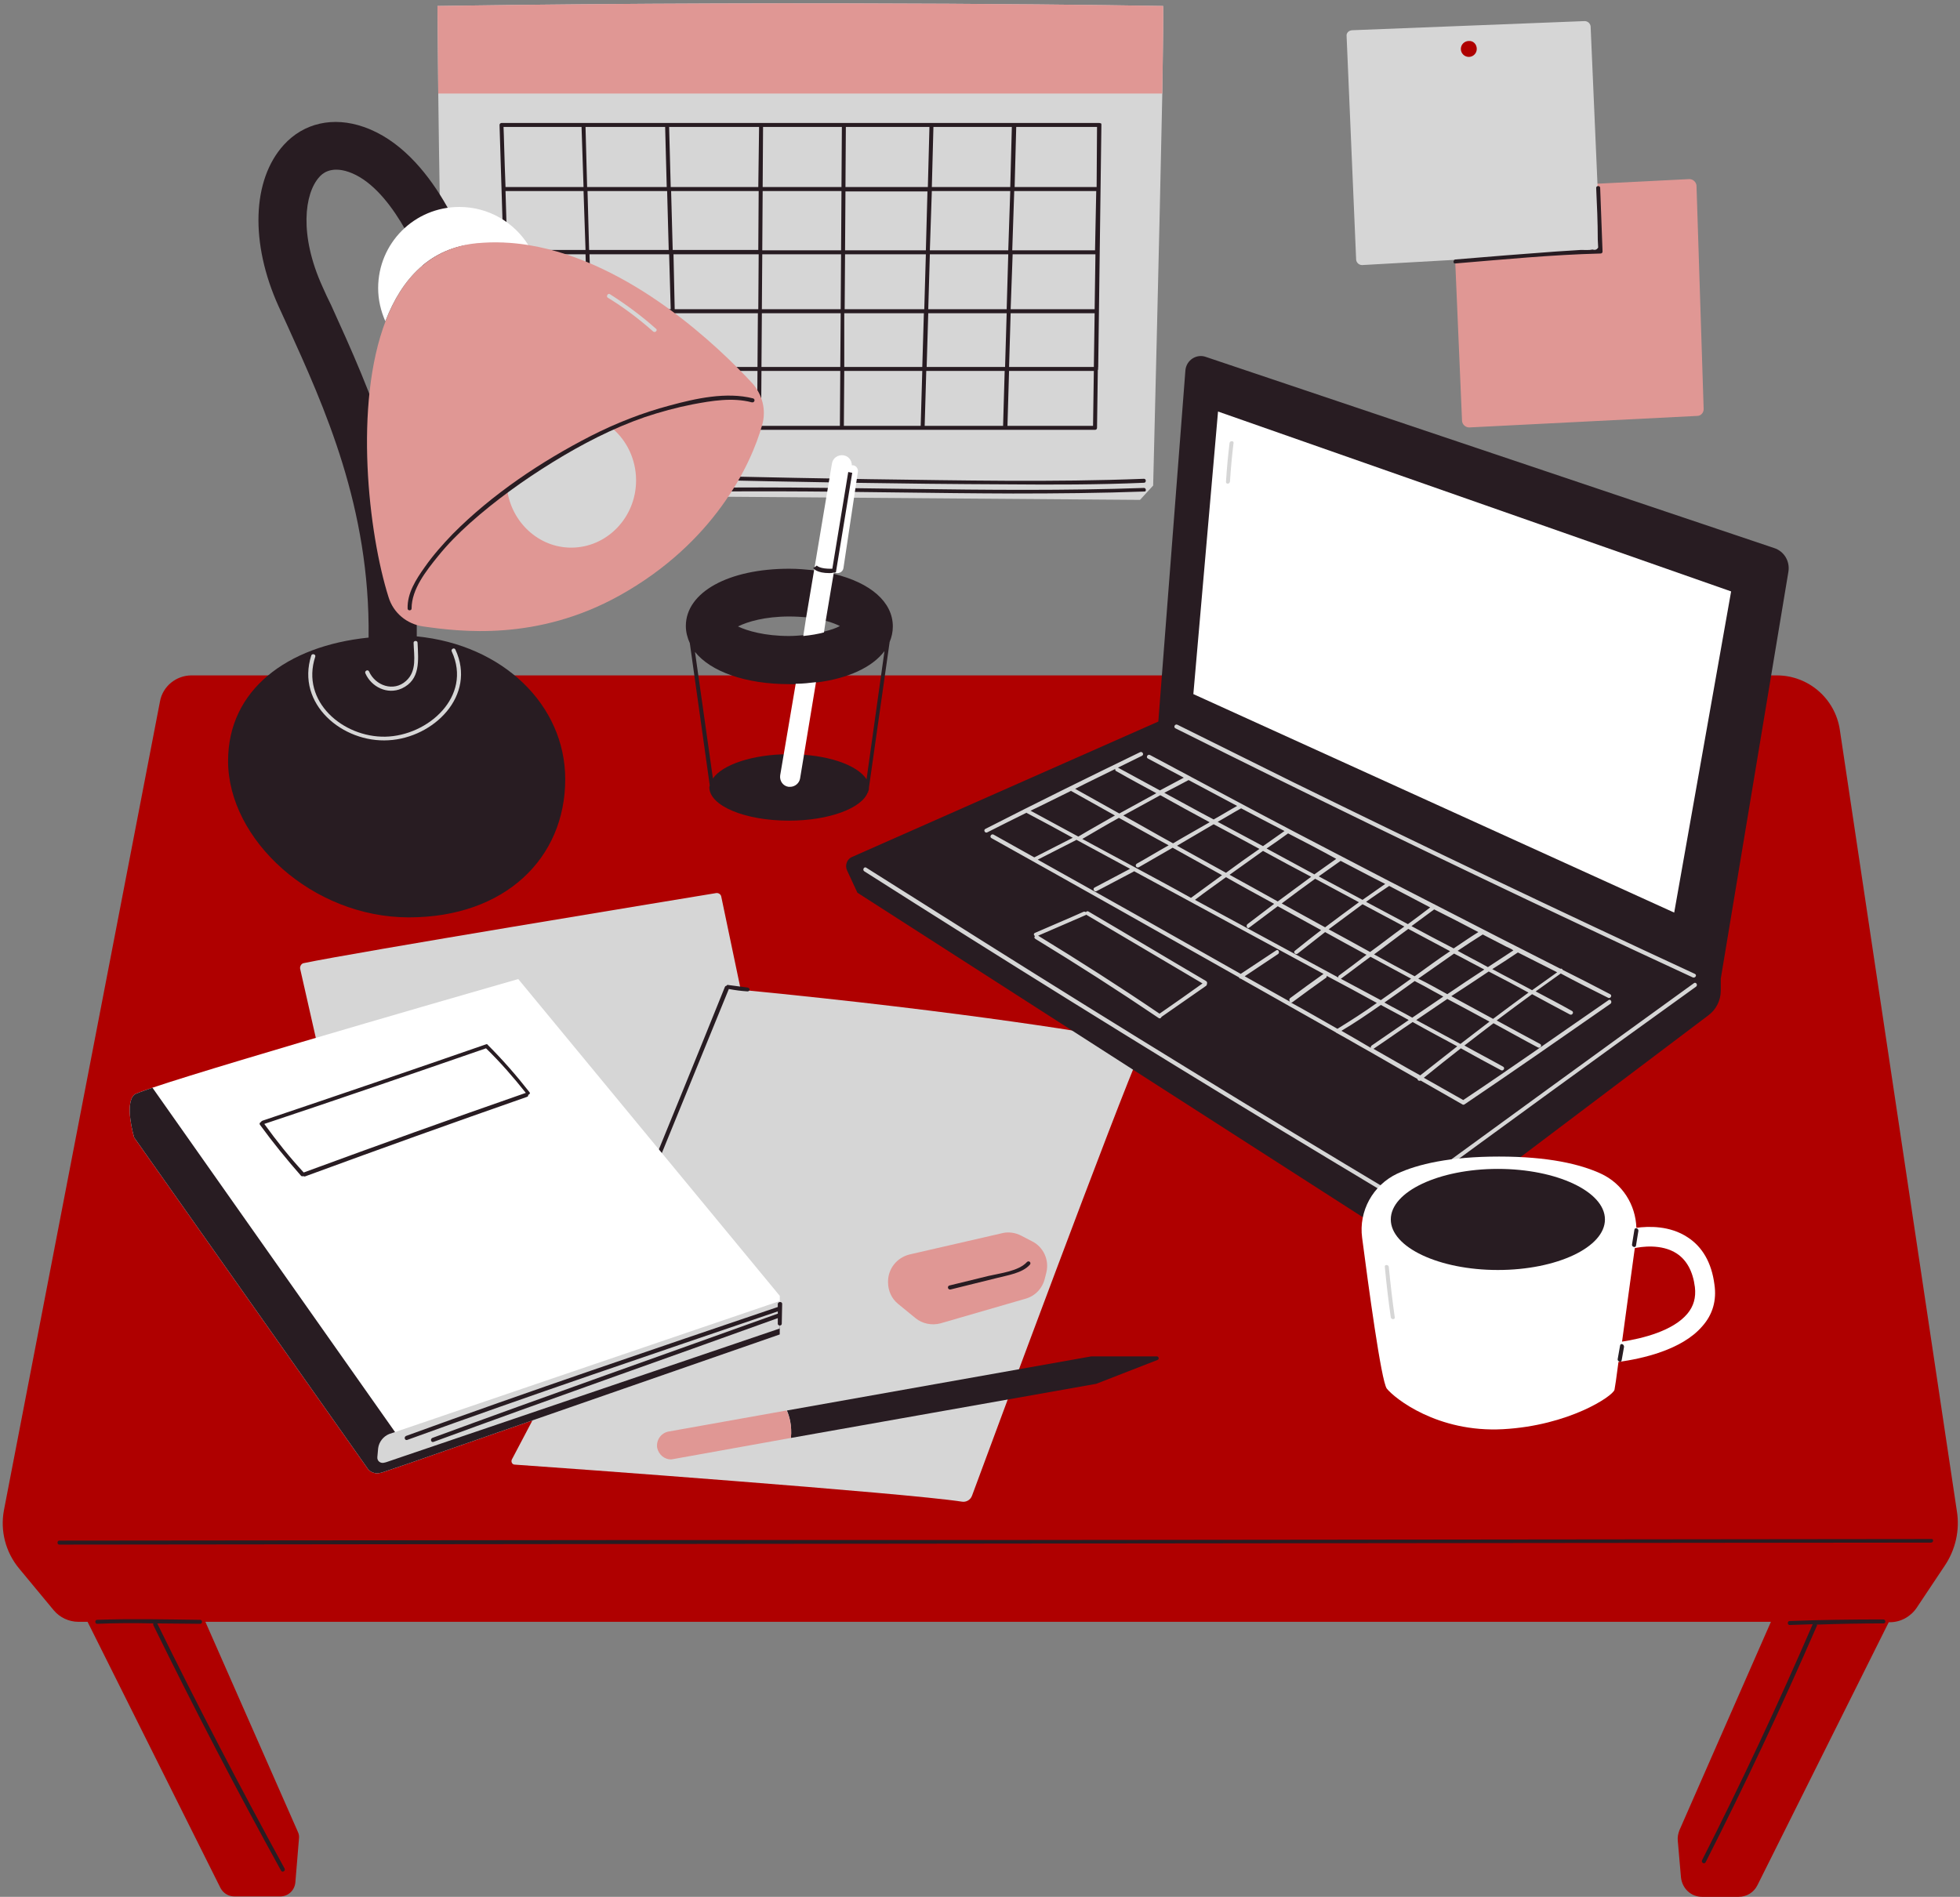 <?xml version="1.0" encoding="UTF-8" standalone="no"?><svg xmlns="http://www.w3.org/2000/svg" xmlns:xlink="http://www.w3.org/1999/xlink" fill="#000000" height="476.6" preserveAspectRatio="xMidYMid meet" version="1" viewBox="-0.7 -0.9 492.4 476.6" width="492.4" zoomAndPan="magnify"><rect x="-0.7" y="-0.9" width="492.4" height="476.6" fill="#808080" stroke="none"/><g><g id="change1_8"><path d="M291.3,22.6c-0.7,34.8-2.3,98.5-2.3,98.5l-3.3,3.6c-2.3,0-172.6-1.3-172.6-1.3c-2.4-10-3.3-68.3-3.7-100.8 c-0.1-13-0.2-22-0.2-22c98.9-1.5,182.3,0,182.3,0C291.6,1.5,291.5,10.2,291.3,22.6z" fill="#d6d6d6"/></g><g id="change2_4"><path d="M291.3,22.6H109.4c-0.1-13-0.2-22-0.2-22c98.9-1.5,182.3,0,182.3,0C291.6,1.5,291.5,10.2,291.3,22.6z" fill="#e09794"/></g><g id="change3_11"><path d="M286.7,119.4c0.6,0,0.6,1,0,1c-11.4,0.5-22.9,0.5-34.4,0.4c-26.5-0.1-53-0.6-79.5-1.2 c-17.5-0.4-35-0.9-52.4-1.3c-0.6,0-0.6-1,0-1c7.5,0.2,15,0.4,22.5,0.6c25,0.6,49.9,1.2,74.9,1.6 C240.7,119.8,263.8,120.3,286.7,119.4L286.7,119.4z M286.7,121.7c-39.4,1.4-78.9-0.8-118.3,0.1c-11,0.2-22,0.7-32.9,1.6 c-0.6,0.1-0.6,1.1,0,1c39.3-3.1,78.8-1.4,118.3-1.3c11,0,22-0.1,33-0.5C287.3,122.7,287.3,121.7,286.7,121.7L286.7,121.7z M275.2,91.8c0,0.1-0.1,0.2-0.1,0.3l-0.2,14.5c0,0.3-0.2,0.5-0.5,0.5h-22.5h0h-20.7h0h-20.2c0,0-0.1,0-0.1,0c0,0,0,0,0,0 c0,0,0,0-0.1,0h-20.6c0,0-0.1,0-0.1,0c0,0,0,0,0,0c0,0,0,0-0.1,0h-20.8h0h-21h0h-20.6c-0.3,0-0.5-0.2-0.5-0.5 c0-0.6-0.2-6.5-0.4-14.6c0-0.1,0-0.1,0-0.2c0,0,0-0.1,0-0.1c-0.7-22-1.9-60.6-1.9-61.1c0-0.1,0-0.3,0.1-0.4s0.2-0.2,0.4-0.2h65.2 c0,0,0,0,0.1,0c0,0,0,0,0,0c0,0,0,0,0.1,0h20.6c0,0,0,0,0.1,0c0,0,0,0,0,0c0,0,0,0,0.1,0h64c0.1,0,0.3,0.1,0.4,0.1 c0.1,0.1,0.1,0.2,0.1,0.4l-0.8,60.9C275.1,91.6,275.2,91.7,275.2,91.8z M127.2,76.8h19.6L146.4,63h-19.6 C126.9,67.6,127,72.2,127.2,76.8z M147.8,76.8h20L167.4,63h-20L147.8,76.8z M168.8,76.8h21l0.1-13.8h-21.4L168.8,76.8z M210.7,47.1 h-19.8L190.8,62h19.8L210.7,47.1z M211.6,62h20.3l0.4-14.8h-20.6L211.6,62z M190.8,63l-0.1,13.8h19.8l0.1-13.8H190.8z M189.9,47.1 h-22l0.4,14.8h21.5L189.9,47.1z M168.8,77.8l0.4,13.5h20.4l0.1-13.5H168.8z M190.6,91.3h19.8l0.1-13.5h-19.8L190.6,91.3z M211.4,91.3h19.6l0.4-13.5h-20L211.4,91.3z M231.5,76.8l0.4-13.8h-20.3l-0.1,13.8H231.5z M232.5,76.8h19.7l0.4-13.8h-19.7 L232.5,76.8z M253.2,76.8h21.1l0.2-13.8h-20.8L253.2,76.8z M274.7,47.1h-20.6L253.6,62h20.8L274.7,47.1z M253.1,47.1h-19.7 L232.9,62h19.7L253.1,47.1z M253.1,46.1l0.4-15.1h-19.7l-0.4,15.1H253.1z M232.8,31h-21l-0.1,15.1h20.7L232.8,31z M210.8,31H191 l-0.1,15.1h19.8L210.8,31z M190,31h-22.6l0.4,15.1h22L190,31z M166.4,31h-20l0.4,15.1h20L166.4,31z M146.9,47.1l0.4,14.8h20 l-0.4-14.8H146.9z M145.9,47.1h-19.6c0.1,4.5,0.3,9.6,0.5,14.8h19.6L145.9,47.1z M127.6,91.3h19.6l-0.4-13.5h-19.6 C127.4,82.6,127.5,87.2,127.6,91.3z M148.2,91.3h20l-0.4-13.5h-20L148.2,91.3z M148.2,92.3l0.4,13.8h20l-0.4-13.8H148.2z M169.6,106.1h19.9l0.1-13.8h-20.4L169.6,106.1z M190.5,106.1h19.8l0.1-13.8h-19.8L190.5,106.1z M211.3,106.1h19.3l0.4-13.8h-19.6 L211.3,106.1z M231.6,106.1h19.7l0.4-13.8H232L231.6,106.1z M251.8,91.3l0.4-13.5h-19.7l-0.4,13.5H251.8z M252.8,91.3h21.3 l0.2-13.5h-21.1L252.8,91.3z M274.9,31h-20.3l-0.4,15.1h20.6L274.9,31z M125.8,31c0.1,1.8,0.2,7.6,0.5,15.1h19.6L145.4,31H125.8z M128,106.1h19.6l-0.4-13.8h-19.6C127.9,99.3,128,104.5,128,106.1z M273.9,106.1l0.2-13.8h-21.3l-0.4,13.8H273.9z" fill="#281c22"/></g></g><g><g id="change4_1"><path d="M487.8,392.6l-7,10.5c-1.5,2.2-4,3.6-6.7,3.6h-0.3l-33,66.1c-0.9,1.8-2.7,2.9-4.7,2.9h-9.2 c-2.8,0-5-2.1-5.3-4.9l-0.8-9.2c-0.1-0.9,0.1-1.8,0.4-2.6l23-52.4H50.9l23.2,52.7c0.3,0.6,0.4,1.2,0.3,1.9l-0.9,10.9 c-0.2,2-1.8,3.5-3.8,3.5H58.2c-1.5,0-2.8-0.8-3.5-2.1l-33.4-66.9H19c-2.4,0-4.7-1.1-6.2-2.9l-8.7-10.5c-3.4-4.1-4.8-9.5-3.8-14.7 l39.2-203.2c0.7-3.8,4.1-6.5,7.9-6.5h398.3c7.9,0,14.6,5.8,15.8,13.6l29.4,196.3C491.7,383.5,490.6,388.5,487.8,392.6z" fill="#af0000"/></g><g id="change3_12"><path d="M472.5,407c-5.6,0-11.2,0.1-16.8,0.3c0.1,0.1,0.1,0.3,0,0.4c-8.7,20-18,39.8-27.9,59.3 c-0.3,0.6-1.2,0.1-0.9-0.5c9.9-19.5,19.1-39.2,27.8-59.3c-1.9,0.1-3.8,0.1-5.8,0.2c-0.6,0-0.6-1,0-1c7.8-0.3,15.7-0.4,23.5-0.4 C473.1,406,473.1,407,472.5,407z M38.8,407c3.6,0,7.2,0.1,10.8,0.1c0.6,0,0.6-1,0-1c-8.6-0.1-17.3-0.3-25.9,0c-0.6,0-0.6,1,0,1 c4.7-0.2,9.4-0.2,14.1-0.1c0,0.1,0,0.3,0,0.4c10.2,20.8,20.9,41.4,32.1,61.7c0.3,0.6,1.2,0.1,0.9-0.5C59.7,448.3,49,427.8,38.8,407 z M484.5,385.8c-61.2,0.1-122.5,0.1-183.7,0.2S178.3,386,117,386.1c-34.3,0-68.6,0.1-102.8,0.1c-0.6,0-0.6,1,0,1 c61.2-0.1,122.5-0.1,183.7-0.2c61.2-0.1,122.5-0.1,183.7-0.2c34.3,0,68.6-0.1,102.8-0.1C485.1,386.7,485.1,385.7,484.5,385.8z" fill="#281c22"/></g></g><g><g id="change1_7"><path d="M285.1,260.8c0.9,0.2,1.4,1.1,1,1.9c-6,13.4-37.5,98.4-42.6,112.2c-0.4,1.1-1.5,1.7-2.6,1.5 c-14.3-2.2-100.5-8.5-112.3-9.3c-0.6,0-1-0.7-0.7-1.3l6.9-13.1l-31.9,4.5c-1.2,0.2-2.3-0.6-2.6-1.8L74.7,242.5 c-0.1-0.6,0.3-1.3,0.9-1.4c12.9-2.7,93.3-15.9,103.6-17.6c0.6-0.1,1.2,0.3,1.3,0.9l4.9,23.4C243.2,253.4,277.3,259.3,285.1,260.8z" fill="#d6d6d6"/></g><g id="change3_10"><path d="M187.1,248.2c-1.6-0.1-3.1-0.3-4.7-0.6c-7.3,17.8-14.5,35.6-21.8,53.4c-0.2,0.6-1.2,0.3-1-0.3 c7.3-17.9,14.6-35.7,21.8-53.6c0.1-0.2,0.2-0.3,0.4-0.3c0.1-0.2,0.3-0.3,0.5-0.2c1.5,0.2,3.1,0.4,4.6,0.6 C187.8,247.2,187.8,248.2,187.1,248.2z" fill="#281c22"/></g></g><g><g><g id="change5_3"><path d="M195.2,324.7v9.7l-93.8,32.6l-6.2,2.1c-0.4,0.1-0.9,0.2-1.3,0.2c-0.9-0.1-1.8-0.5-2.3-1.3l-58.6-83.1 c0,0-2.5-8.4,0-10.7c0.3-0.3,2-0.9,4.6-1.8c19.3-6.5,91.9-27.3,91.9-27.3L195.2,324.7z" fill="#ffffff"/></g><g id="change3_5"><path d="M195.2,331.3v3.1l-93.8,32.6l-6.2,2.1c-0.4,0.1-0.9,0.2-1.3,0.2c-0.9-0.1-1.8-0.5-2.3-1.3l-58.6-83.1 c0,0-2.5-8.4,0-10.7c0.3-0.3,2-0.9,4.6-1.8L98.6,359l1.2,3.4l0.2-0.2l43.6-14.1L195.2,331.3z" fill="#281c22"/></g><g id="change1_3"><path d="M195.2,326v6.9L100.7,365l-4.4,1.5l-0.4,0.1c-1,0.3-1.9-0.4-1.8-1.4l0.2-2.2c0.2-1.6,1.3-3,2.8-3.6 l1.5-0.5L195.2,326z" fill="#d6d6d6"/></g><g id="change3_6"><path d="M132.3,273.5c-3.2-4.1-6.7-8.1-10.4-11.8c0,0,0,0,0,0c-0.1-0.2-0.3-0.3-0.5-0.2 c-18.7,6.5-37.5,12.9-56.2,19.2c-0.2,0.1-0.3,0.2-0.3,0.3c-0.3,0.1-0.5,0.4-0.3,0.7c3.2,4.4,6.7,8.7,10.3,12.8 c0.2,0.2,0.4,0.2,0.6,0.1c0.1,0.1,0.3,0.1,0.4,0.1c18.5-6.8,37.2-13.5,55.8-20c0.3-0.1,0.3-0.3,0.3-0.5 C132.3,274.1,132.6,273.8,132.3,273.5z M75.6,293.7C75.6,293.7,75.5,293.7,75.6,293.7c-3.6-3.9-6.8-7.9-9.9-12.2 c18.6-6.2,37.2-12.6,55.7-19c3.6,3.5,6.9,7.3,10,11.2C112.7,280.2,94.1,286.9,75.6,293.7z M195.8,326.7c0,1.7-0.1,3.3-0.1,5 c0,0.6-1,0.6-1,0c0-0.5,0-1,0-1.4c-28.8,10.4-57.7,20.5-86.5,31.1c-0.6,0.2-0.9-0.7-0.3-1c28.8-10.6,57.8-20.8,86.7-31.2 c0,0,0,0,0.1,0c0-0.2,0-0.4,0-0.6c-31.1,10.6-62.3,21.1-93.1,32.3c-0.6,0.2-0.9-0.7-0.3-1c31-11.3,62.2-21.8,93.4-32.4 c0-0.3,0-0.5,0-0.8C194.8,326.1,195.8,326.1,195.8,326.7z" fill="#281c22"/></g></g></g><g id="change2_1"><path d="M255.9,309.6l2.7,1.4c2.8,1.4,4.3,4.6,3.6,7.7l-0.4,1.6c-0.6,2.5-2.4,4.4-4.8,5.1l-21.4,6.2 c-2.2,0.6-4.6,0.1-6.3-1.3l-4.4-3.6c-1.6-1.3-2.5-3.3-2.5-5.4v-0.2c0-3.2,2.2-6,5.4-6.8l23.5-5.4 C252.7,308.6,254.4,308.8,255.9,309.6z" fill="#e09794"/></g><g><g id="change3_7"><path d="M141.3,194.9c0,19.8-15.1,34.7-39.3,34.7s-45.4-19.5-45.4-39.3c0-17.8,14.7-28.9,35.3-31 c0.4-32.7-11.1-57.9-20.4-78.4c-0.7-1.6-1.5-3.2-2.2-4.8c-7.2-15.9-6.7-31.8,1.3-40.6C75.6,30,83,28.3,90.7,31 c17.9,6.2,26.4,31.6,27.3,34.5c1,3.2-0.8,6.5-3.9,7.5c-3.2,1-6.5-0.8-7.5-3.9c-2-6.2-9.3-23.2-19.7-26.8c-4.7-1.6-6.8,0.6-7.4,1.3 c-3.7,4.1-5.1,14.5,0.8,27.5c0.7,1.6,1.4,3.1,2.2,4.7c9.8,21.6,21.9,48.1,21.5,83.2C125.7,161.1,141.3,176.3,141.3,194.9z" fill="#281c22"/></g><g id="change5_4"><path d="M132.1,60.8c-4.3-0.7-8.6-0.9-13-0.5c-11.7,1-18.9,8.8-23,19.5c-1.1-2.5-1.8-5.3-1.8-8.3 c0-11.3,9.1-20.4,20.4-20.4C122.1,51.1,128.5,55,132.1,60.8z" fill="#ffffff"/></g><g id="change2_3"><path d="M190.8,105.8c-2.9,10.4-12.3,29.8-35.8,42.9c-20.8,11.6-40.2,9.1-49.4,7.8c-4.1-0.6-7.5-3.4-8.7-7.4 c-5-15.8-8.8-48.4-0.7-69.4c4.1-10.7,11.3-18.4,23-19.5c4.4-0.4,8.8-0.2,13,0.5c25.5,4.2,47.7,25.6,56.2,34.8 C190.9,98.4,191.8,102.2,190.8,105.8z" fill="#e09794"/></g><g id="change1_4"><path d="M159.1,119.8c0,9.3-7.3,16.9-16.3,16.9c-8.2,0-15-6.4-16.1-14.6c7.8-5.6,22.5-13.4,26.4-15.4 C156.8,109.8,159.1,114.6,159.1,119.8z" fill="#d6d6d6"/></g><g id="change3_8"><path d="M188.5,99.2c0.6,0.2,0.4,1.1-0.3,1c-4.9-1.3-10.1-0.4-14.9,0.5c-4.1,0.8-8.1,1.9-12,3.2 c-8.1,2.8-15.8,6.8-23.1,11.3c-7.3,4.5-14.4,9.6-20.8,15.3c-2.9,2.6-5.6,5.3-8.1,8.4c-2.9,3.6-6.6,8.2-6.6,13.1c0,0.6-1,0.6-1,0 c-0.1-3.9,2.1-7.3,4.3-10.4c2.1-3,4.5-5.7,7-8.3c9.9-10,22.3-18.3,34.8-24.7c6.3-3.2,12.9-5.8,19.7-7.6 C174.1,99.2,181.8,97.5,188.5,99.2L188.5,99.2z" fill="#281c22"/></g><g id="change1_5"><path d="M91.1,168.3c-0.3-0.6,0.6-1.1,0.9-0.5c1.6,3.6,6.2,5.2,9.3,2.4c2.8-2.5,2-6.3,1.9-9.6c0-0.6,1-0.6,1,0 c0.2,4.4,0.8,9.3-4,11.5C96.6,173.7,92.6,171.7,91.1,168.3L91.1,168.3z M112.8,162.8c5.2,11.3-6,21.2-16.7,21.4 c-10.6,0.2-21.3-8.8-17.6-20.1c0.2-0.6-0.8-0.9-1-0.3c-3.9,12.2,7.9,22,19.4,21.3c11.3-0.6,22.2-11.2,16.8-22.8 C113.4,161.7,112.5,162.2,112.8,162.8L112.8,162.8z" fill="#d6d6d6"/></g><g id="change1_6"><path d="M152,73.9c-0.5-0.3,0-1.2,0.5-0.9c4.1,2.6,8,5.5,11.6,8.7c0.5,0.4-0.2,1.1-0.7,0.7 C159.9,79.3,156.1,76.4,152,73.9L152,73.9z" fill="#d6d6d6"/></g></g><g><g id="change3_3"><path d="M428.5,254.2l-72.2,54.5c-2.4,1.8-5.7,2-8.3,0.3l-133.3-85.6l-2.6-5.6c-0.6-1.3,0-2.9,1.3-3.4l76.9-34 l6.8-88.2c0.2-2.6,2.8-4.3,5.2-3.4l142.7,48c2.5,0.8,4,3.3,3.6,5.9l-17,102.3v3C431.6,250.5,430.4,252.8,428.5,254.2z" fill="#281c22"/></g><g id="change5_1"><path d="M305.3,102.5l128.9,45.2l-14.3,80.7l-120.8-54.9L305.3,102.5z" fill="#ffffff"/></g><g id="change1_1"><path d="M295.1,181.2c9.6,4.8,19.2,9.5,28.8,14.3c33.6,16.5,67.3,32.6,101.2,48.3c0.6,0.3,0.1,1.1-0.5,0.9 c-9.7-4.5-19.4-9-29.1-13.6c-33.8-15.9-67.5-32.3-100.9-49C294,181.8,294.5,180.9,295.1,181.2z M350.6,299.6 c-35-20.9-69.7-42.2-104.2-63.9c-9.8-6.2-19.7-12.4-29.5-18.6c-0.5-0.3-1,0.5-0.5,0.9c34.4,21.9,69,43.4,103.8,64.5 c9.9,6,19.9,12,29.9,18C350.6,300.8,351.1,299.9,350.6,299.6z M424.9,246.1c-24.5,17.7-48.8,35.4-73.2,53.2c-0.5,0.4,0,1.2,0.5,0.9 c24.3-17.8,48.7-35.6,73.2-53.2C425.9,246.6,425.4,245.8,424.9,246.1z M246.8,207.4c12.9-6.6,25.9-13,38.9-19.3 c0.6-0.3,1.1,0.6,0.5,0.9c-2,1-4.1,2-6.1,3c0,0,0,0,0.1,0c3.5,1.9,7,3.8,10.5,5.7c2-1.1,4-2.1,6-3.2c-3-1.6-6-3.2-9-4.8 c-0.6-0.3-0.1-1.2,0.5-0.9c8.4,4.5,16.9,9,25.3,13.5c7.5,4,15,7.9,22.5,11.8c0.1,0,0.1,0,0.2,0.1c7.8,4.1,15.6,8.1,23.4,12.1 c0.1,0,0.1,0,0.2,0.1c10.5,5.4,21,10.8,31.5,16.1c0.3-0.1,0.5,0.1,0.6,0.3c4,2,7.9,4,11.9,6.1c0.6,0.3,0.1,1.2-0.5,0.9 c-4-2-8-4-11.9-6.1c-2.1,1.5-4.2,3-6.3,4.5c3,1.6,6.1,3.2,9.1,4.9c0.6,0.3,0.1,1.2-0.5,0.9c-3.2-1.7-6.4-3.4-9.5-5.1 c-3,2.2-6,4.4-8.9,6.6c3.6,2,7.2,3.9,10.9,5.9c0.6,0.3,0.1,1.2-0.5,0.9c-3.8-2-7.5-4.1-11.2-6.1c-2.4,1.8-4.8,3.7-7.3,5.6 c3.2,1.8,6.5,3.5,9.7,5.3c0.6,0.3,0.1,1.2-0.5,0.9c-3.4-1.8-6.7-3.6-10.1-5.5c-3.1,2.4-6.2,4.9-9.3,7.4c3.3,1.9,6.6,3.7,9.9,5.6 c12.3-8.2,24.3-16.7,36.5-25.1c0.5-0.4,1,0.5,0.5,0.9c-12.2,8.5-24.4,17-36.7,25.3c-0.2,0.1-0.4,0.1-0.5,0c0,0,0,0,0,0 c-3.5-2-7-4-10.5-6c-0.4,0.2-0.8-0.1-0.8-0.4c-5-2.8-9.9-5.7-14.9-8.5c-1.7-1-3.5-2-5.3-3c-0.1,0-0.2-0.1-0.3-0.2 c-8-4.5-15.9-9-23.9-13.5c-0.2,0-0.4-0.1-0.4-0.3c-20.7-11.7-41.4-23.4-62.2-35c-0.6-0.3-0.1-1.2,0.5-0.9c3.4,1.9,6.8,3.8,10.2,5.7 c0,0,0,0,0.1,0c3.2-1.6,6.4-3.3,9.6-4.9c-3.8-2.1-7.7-4.2-11.5-6.2c0,0-0.1,0-0.1-0.1c-3.3,1.6-6.6,3.3-9.8,4.9 C246.8,208.6,246.3,207.7,246.8,207.4z M258.2,202.8c4,2.2,8,4.3,12,6.5c3-1.8,6.1-3.5,9.2-5.3c-3.6-2-7.3-4.1-10.9-6.1 c-0.1,0-0.1-0.1-0.1-0.1C264.9,199.5,261.6,201.2,258.2,202.8z M322.9,208.5c-1.8,1.3-3.6,2.6-5.4,3.8c4,2.2,8,4.3,12,6.5 c1.8-1.3,3.7-2.6,5.5-3.9C331,212.7,327,210.6,322.9,208.5z M336.1,215.4c-1.8,1.3-3.7,2.6-5.5,3.9c3.7,2,7.3,3.9,11,5.9 c1.9-1.3,3.8-2.7,5.7-4C343.5,219.3,339.8,217.3,336.1,215.4z M348.3,221.7c-1.9,1.3-3.9,2.6-5.8,4c3.5,1.9,7,3.7,10.5,5.6 c1.9-1.4,3.8-2.8,5.6-4.2C355.2,225.3,351.7,223.5,348.3,221.7z M359.6,227.6c-1.9,1.4-3.8,2.8-5.7,4.2c3.5,1.9,7.1,3.8,10.6,5.6 c2.1-1.4,4.1-2.8,6.2-4.1C367.1,231.4,363.4,229.5,359.6,227.6z M335.3,257.6c3.4-2.1,6.7-4.2,9.9-6.5c-4.2-2.3-8.4-4.6-12.6-6.8 c0,0.2,0,0.4-0.2,0.5c-2.8,2-5.6,4-8.4,6.1c-0.1,0.1-0.3,0.1-0.4,0.1C327.5,253.1,331.4,255.4,335.3,257.6z M312.7,231.3 c2.2-1.7,4.5-3.4,6.7-5.1c-4-2.2-8.1-4.4-12.1-6.7c-2.6,1.9-5.2,3.7-7.8,5.7c12,6.5,24,13,36,19.5c0-0.2,0-0.4,0.2-0.5 c2.3-1.7,4.6-3.4,6.9-5.2c-3.5-1.9-7-3.8-10.4-5.7c-2.3,1.8-4.6,3.6-6.9,5.4c-0.5,0.4-1.2-0.3-0.7-0.7c2.2-1.8,4.4-3.5,6.6-5.2 c-3.6-2-7.3-4-10.9-6c-2.4,1.8-4.8,3.6-7.2,5.4C312.7,232.6,312.2,231.7,312.7,231.3z M340.7,225.8c-3.7-2-7.3-3.9-11-5.9 c-2.8,2-5.6,4.1-8.4,6.2c3.6,2,7.3,4,10.9,6C335,230,337.8,227.9,340.7,225.8z M333.1,232.6c3.5,1.9,7,3.8,10.4,5.7 c2.9-2.1,5.7-4.3,8.6-6.4c-3.5-1.9-7-3.7-10.5-5.6C338.8,228.4,335.9,230.5,333.1,232.6z M346.2,250.4c2.6-1.8,5.1-3.6,7.6-5.4 c-3.4-1.8-6.8-3.7-10.2-5.5c-2.5,1.8-4.9,3.7-7.4,5.5c0,0,0,0-0.1,0C339.5,246.8,342.8,248.6,346.2,250.4z M347.1,251 c2.3,1.3,4.7,2.5,7,3.8c2.6-1.8,5.2-3.5,7.8-5.3c-0.8-0.4-1.6-0.9-2.4-1.3c-1.6-0.9-3.2-1.8-4.8-2.6 C352.2,247.4,349.7,249.2,347.1,251z M362.9,248.9c3.1-2.1,6.2-4.2,9.3-6.2c-1.3-0.7-2.5-1.3-3.8-2c-1.3-0.7-2.6-1.4-3.8-2 c-3,2.1-6,4.2-9,6.3C358.1,246.2,360.5,247.6,362.9,248.9z M363.6,238.1c-3.5-1.9-7-3.7-10.5-5.6c-2.9,2.1-5.7,4.3-8.6,6.4 c3.4,1.9,6.8,3.7,10.2,5.5C357.6,242.3,360.6,240.1,363.6,238.1z M316.6,212.9c-2.8,2-5.6,4-8.4,6c4,2.2,8,4.4,12.1,6.7 c2.8-2.1,5.6-4.1,8.4-6.2C324.7,217.3,320.6,215.1,316.6,212.9z M315.7,212.4c-3.8-2.1-7.6-4.1-11.5-6.2c-3.1,1.8-6.1,3.6-9.2,5.4 c4.1,2.3,8.2,4.5,12.3,6.8C310,216.4,312.8,214.4,315.7,212.4z M303.2,205.7c-4.1-2.2-8.3-4.5-12.4-6.8c-3.1,1.7-6.2,3.4-9.3,5.1 c4.2,2.3,8.3,4.7,12.5,7C297,209.2,300.1,207.5,303.2,205.7z M280.4,204.6c-3.1,1.7-6.1,3.5-9.2,5.3c4.3,2.3,8.5,4.6,12.8,6.9 c4.8,2.6,9.7,5.2,14.5,7.9c2.6-1.9,5.2-3.8,7.8-5.7c-4.1-2.3-8.3-4.6-12.4-6.9c-2.8,1.6-5.7,3.3-8.5,4.9c-0.6,0.3-1.1-0.5-0.5-0.9 c2.7-1.5,5.3-3.1,8-4.6C288.8,209.3,284.6,206.9,280.4,204.6z M275.2,223.6c12,6.7,23.9,13.5,35.8,20.2c3-2,5.9-3.9,8.9-5.9 c0.5-0.4,1,0.5,0.5,0.9c-2.8,1.9-5.6,3.7-8.4,5.6c3.8,2.1,7.6,4.3,11.4,6.4c-0.2-0.2-0.3-0.6,0-0.9c2.8-2.1,5.6-4.1,8.4-6.1 c0,0,0,0,0,0c-15.9-8.6-31.7-17.2-47.6-25.8c0,0-0.1,0.1-0.1,0.1c-3.1,1.6-6.2,3.3-9.3,4.9c-0.6,0.3-1.1-0.6-0.5-0.9 c3-1.6,5.9-3.1,8.9-4.7c-4.5-2.4-9-4.9-13.5-7.3c0,0,0,0-0.1,0.1c-3.2,1.6-6.4,3.3-9.6,4.9C265.2,218,270.2,220.8,275.2,223.6z M343.7,262.4c-0.1-0.2,0-0.4,0.2-0.6c3.1-2.1,6.2-4.3,9.3-6.4c-1-0.6-2-1.1-3.1-1.7c-1.3-0.7-2.6-1.4-3.9-2.1 c-3.3,2.3-6.5,4.5-9.9,6.5C338.8,259.5,341.3,261,343.7,262.4z M365.4,262c-3.7-2-7.5-4-11.2-6.1c-3.3,2.2-6.5,4.5-9.8,6.7 c0,0-0.1,0-0.1,0c3.9,2.2,7.8,4.5,11.8,6.7C359.2,266.9,362.3,264.4,365.4,262z M373.5,255.8c-3.5-1.9-7-3.8-10.6-5.7 c-2.6,1.8-5.2,3.5-7.8,5.3c3.7,2,7.4,4,11.1,6C368.7,259.5,371.1,257.6,373.5,255.8z M383.3,248.5c-3.3-1.8-6.7-3.6-10-5.3 c-3.1,2.1-6.2,4.1-9.4,6.2c3.5,1.9,7,3.8,10.5,5.7C377.3,252.9,380.3,250.7,383.3,248.5z M390.5,243.4c-3.3-1.7-6.6-3.3-9.9-5 c0,0,0,0.1-0.1,0.1c-2.1,1.4-4.2,2.8-6.3,4.1c3.3,1.8,6.7,3.5,10,5.3C386.3,246.4,388.4,244.9,390.5,243.4z M377.8,237 c-2-1-4-2.1-6-3.1c-2.1,1.3-4.2,2.7-6.3,4.1c2.5,1.4,5.1,2.7,7.6,4.1c2.1-1.4,4.3-2.8,6.4-4.2C379,237.5,378.4,237.3,377.8,237z M311.1,202.2c-2,1.1-3.9,2.3-5.9,3.4c0.1,0,0.1,0.1,0.2,0.1c3.7,2,7.5,4,11.2,6c1.8-1.3,3.6-2.5,5.4-3.8 C318.3,206,314.7,204.1,311.1,202.2z M291.8,198.3c4.1,2.2,8.2,4.5,12.4,6.7c2-1.1,3.9-2.3,5.9-3.4c-4.1-2.2-8.1-4.3-12.2-6.5 C295.8,196.2,293.8,197.3,291.8,198.3z M279.5,192.3c-3.4,1.7-6.8,3.3-10.1,5c3.7,2.1,7.4,4.1,11.1,6.2c3.1-1.7,6.2-3.4,9.3-5.1 c-3.3-1.8-6.7-3.6-10-5.5C279.5,192.8,279.4,192.5,279.5,192.3z M302.5,246.4c0,0.2-0.1,0.3-0.2,0.4c-3.7,2.6-7.5,5.2-11.2,7.8 c-0.1,0.3-0.4,0.5-0.7,0.3c-10.2-6.9-20.5-13.5-31-19.9c-0.3-0.2-0.3-0.5-0.1-0.7c-0.3-0.2-0.4-0.6,0-0.8c4.1-1.8,8.2-3.5,12.2-5.3 c0.2-0.1,0.5,0,0.6,0.1c0.1-0.2,0.4-0.3,0.6-0.2c9.9,5.8,19.7,11.7,29.6,17.5C302.6,245.8,302.6,246.1,302.5,246.4z M260.1,234.2 c10.3,6.3,20.5,12.8,30.5,19.6c3.6-2.5,7.2-5,10.8-7.6c-9.7-5.7-19.4-11.5-29.1-17.2c0,0-0.1-0.1-0.1-0.1c0,0-0.1,0.1-0.1,0.1 C268,230.8,264,232.5,260.1,234.2z M308.3,120.1c0.2-3.2,0.5-6.5,0.9-9.7c0.1-0.6-0.9-0.6-1,0c-0.4,3.2-0.7,6.5-0.9,9.7 C307.2,120.8,308.2,120.8,308.3,120.1z" fill="#d6d6d6"/></g></g><g><g id="change5_2"><path d="M430,321.8c-0.7-5.4-3-9.4-6.7-11.8c-4.5-3-9.9-2.8-12.9-2.4c-0.2-5.8-3.5-11.1-8.9-13.6 c-5.2-2.4-13.2-4.3-25.6-4.3c-12.4,0-20.4,1.9-25.6,4.3c-6.1,2.9-9.7,9.4-8.8,16.1c1.5,11.5,4.8,36.1,6.2,37.9 c1.9,2.4,12.7,11.1,29.2,10.2s27.6-8.3,28-9.9c0.1-0.4,0.5-3.1,1-7c5.9-0.8,15.9-3,21-8.9C429.6,329.4,430.6,325.8,430,321.8z M423.2,329.2c-3.6,4.3-11.2,6.2-16.4,7c1-7.5,2.3-16.8,3.2-23.5c1.4-0.3,6.7-1.2,10.6,1.4c2.4,1.6,4,4.4,4.5,8.4 C425.4,325.1,424.8,327.3,423.2,329.2z" fill="#ffffff"/></g><g id="change3_4"><path d="M402.5,305.5c0,7-12.1,12.7-26.9,12.7s-26.9-5.7-26.9-12.7s12.1-12.7,26.9-12.7S402.5,298.5,402.5,305.5z M409.9,308.1c-0.2,1.2-0.4,2.5-0.6,3.7c-0.1,0.6,0.9,0.9,1,0.3c0.2-1.2,0.4-2.5,0.6-3.7C411,307.7,410,307.4,409.9,308.1 L409.9,308.1z M406.3,337.2c-0.2,1.1-0.4,2.3-0.6,3.4c-0.1,0.6,0.9,0.9,1,0.3c0.2-1.1,0.4-2.3,0.6-3.4 C407.3,336.8,406.4,336.5,406.3,337.2L406.3,337.2z" fill="#281c22"/></g><g id="change1_2"><path d="M347.2,317.4c-0.1-0.6,0.9-0.6,1,0c0.4,4.2,0.9,8.5,1.5,12.7c0.1,0.6-0.9,0.6-1,0 C348.1,325.9,347.6,321.7,347.2,317.4L347.2,317.4z" fill="#d6d6d6"/></g></g><g id="change3_1"><path d="M289.9,339.9h-16.4L197,353.5c0.6,1.4,1.3,3.8,1,6.9l76.7-13.6l15.4-6C290.6,340.6,290.4,339.9,289.9,339.9z M257.3,316.2c-2.1,2.3-6.7,2.8-9.7,3.5c-3.3,0.8-6.5,1.6-9.8,2.4c-0.6,0.2-0.4,1.1,0.3,1c3.9-1,7.8-1.9,11.7-2.9 c2.7-0.7,6.3-1.2,8.2-3.3C258.5,316.4,257.8,315.7,257.3,316.2z" fill="#281c22"/></g><g id="change2_2"><path d="M198,360.4l-29.5,5.3c-0.2,0-0.4,0.1-0.6,0.1c-1.7,0-3.1-1.2-3.5-2.9c-0.3-1.9,0.9-3.7,2.8-4.1l29.7-5.3 C197.6,354.9,198.3,357.3,198,360.4z" fill="#e09794"/></g><g id="change3_2"><path d="M217.6,197l5.2-36.6c0.5-1.2,0.8-2.5,0.8-3.9c0-6.2-5.7-11-14.8-13.2c-1.5-0.4-3.2-0.7-4.9-0.9 c-2-0.2-4.1-0.4-6.3-0.4c-15.3,0-26,5.9-26,14.4c0,1.5,0.4,3,1,4.3l5,35.7c0,0.2-0.1,0.3-0.1,0.5c0,4.7,9,8.4,20,8.4 c10,0,18.3-3.1,19.8-7.1l0.1,0l0-0.3C217.6,197.7,217.6,197.3,217.6,197C217.6,197,217.6,197,217.6,197z M197.6,154 c1.6,0,3,0.1,4.3,0.2c1.9,0.2,3.5,0.5,4.9,0.9c1.5,0.4,2.7,0.9,3.5,1.3c-0.9,0.5-2.3,1-4,1.4c-1.5,0.4-3.2,0.7-5.2,0.9 c-1.1,0.1-2.3,0.2-3.6,0.2c-6.1,0-10.5-1.3-12.8-2.4C187.1,155.3,191.5,154,197.6,154z M197.6,188.6c-9.1,0-16.8,2.6-19.2,6.1 l-4.5-31.8c3.9,4.9,12.6,8.1,23.7,8.1c0.5,0,1.1,0,1.6,0c1.8,0,3.5-0.2,5.1-0.4c8-1,14.1-3.8,17.2-7.9l-4.5,32.2 C214.6,191.2,206.9,188.6,197.6,188.6z" fill="#281c22"/></g><g><g id="change5_5"><path d="M199.2,170.9c1.8,0,3.5-0.2,5.1-0.4l-4,24.2c-0.2,1.2-1.3,2.1-2.5,2.1c-0.1,0-0.3,0-0.4,0 c-1.4-0.2-2.3-1.5-2.1-2.9L199.2,170.9z M213.6,116c-0.1,0-0.2,0-0.3,0c0-1.2-0.8-2.3-2.1-2.5c-1.4-0.2-2.7,0.7-2.9,2.1l-4.5,26.9 l-2,11.9l-0.7,4.5c2-0.2,3.7-0.5,5.2-0.9l0.4-2.7l2-11.9l0.1-0.6c0.2,0.1,0.4,0.3,0.7,0.3c0.1,0,0.1,0,0.2,0c0.7,0,1.4-0.5,1.5-1.3 l3.6-24C215,116.9,214.4,116.1,213.6,116z" fill="#ffffff"/></g><g id="change3_9"><path d="M207.7,143.1c-3.2,0-4-1.1-4.1-1.3l0.9-0.5l-0.4,0.2l0.4-0.3c0,0,0.7,0.9,3.9,0.8l4-24.3l1,0.2l-4.1,25 l-0.4,0C208.4,143.1,208,143.1,207.7,143.1z" fill="#281c22"/></g></g><g><g id="change2_5"><path d="M365.8,47l57.9-2.9c0.9,0,1.7,0.7,1.8,1.6l1.8,56.2c0,0.9-0.7,1.7-1.6,1.7l-57.3,2.9 c-0.9,0-1.7-0.7-1.8-1.6l-2.4-56.2C364.2,47.9,364.9,47.1,365.8,47z" fill="#e09794"/></g><g id="change1_9"><path d="M338.9,6.7l58.5-2.3c0.8,0,1.4,0.6,1.5,1.3l2.4,55.2c0,0.8-0.6,1.4-1.3,1.5l-58.5,3.3 c-0.8,0-1.4-0.6-1.5-1.3l-2.4-56.2C337.5,7.4,338.1,6.8,338.9,6.7z" fill="#d6d6d6"/></g><g id="change4_2"><path d="M370.3,11.4c0,1.1-0.9,2-2,2c-1.1,0-2-0.9-2-2s0.9-2,2-2C369.4,9.3,370.3,10.2,370.3,11.4z" fill="#af0000"/></g><g id="change3_13"><path d="M400.3,46.3c0-0.6,1-0.6,1,0c0.2,5.3,0.4,10.7,0.6,16c0,0.3-0.2,0.5-0.5,0.5c-12.2,0.3-24.4,1.5-36.5,2.5 c-0.6,0.1-0.6-0.9,0-1c8.4-0.7,16.9-1.4,25.3-2c2.1-0.1,4.2-0.3,6.3-0.4c0.9,0,2,0.1,2.9-0.1c0.7,0.2,1.1,0,1.4-0.5 c0-0.7-0.1-1.3-0.1-2C400.7,54.9,400.5,50.6,400.3,46.3L400.3,46.3z" fill="#281c22"/></g></g></svg>